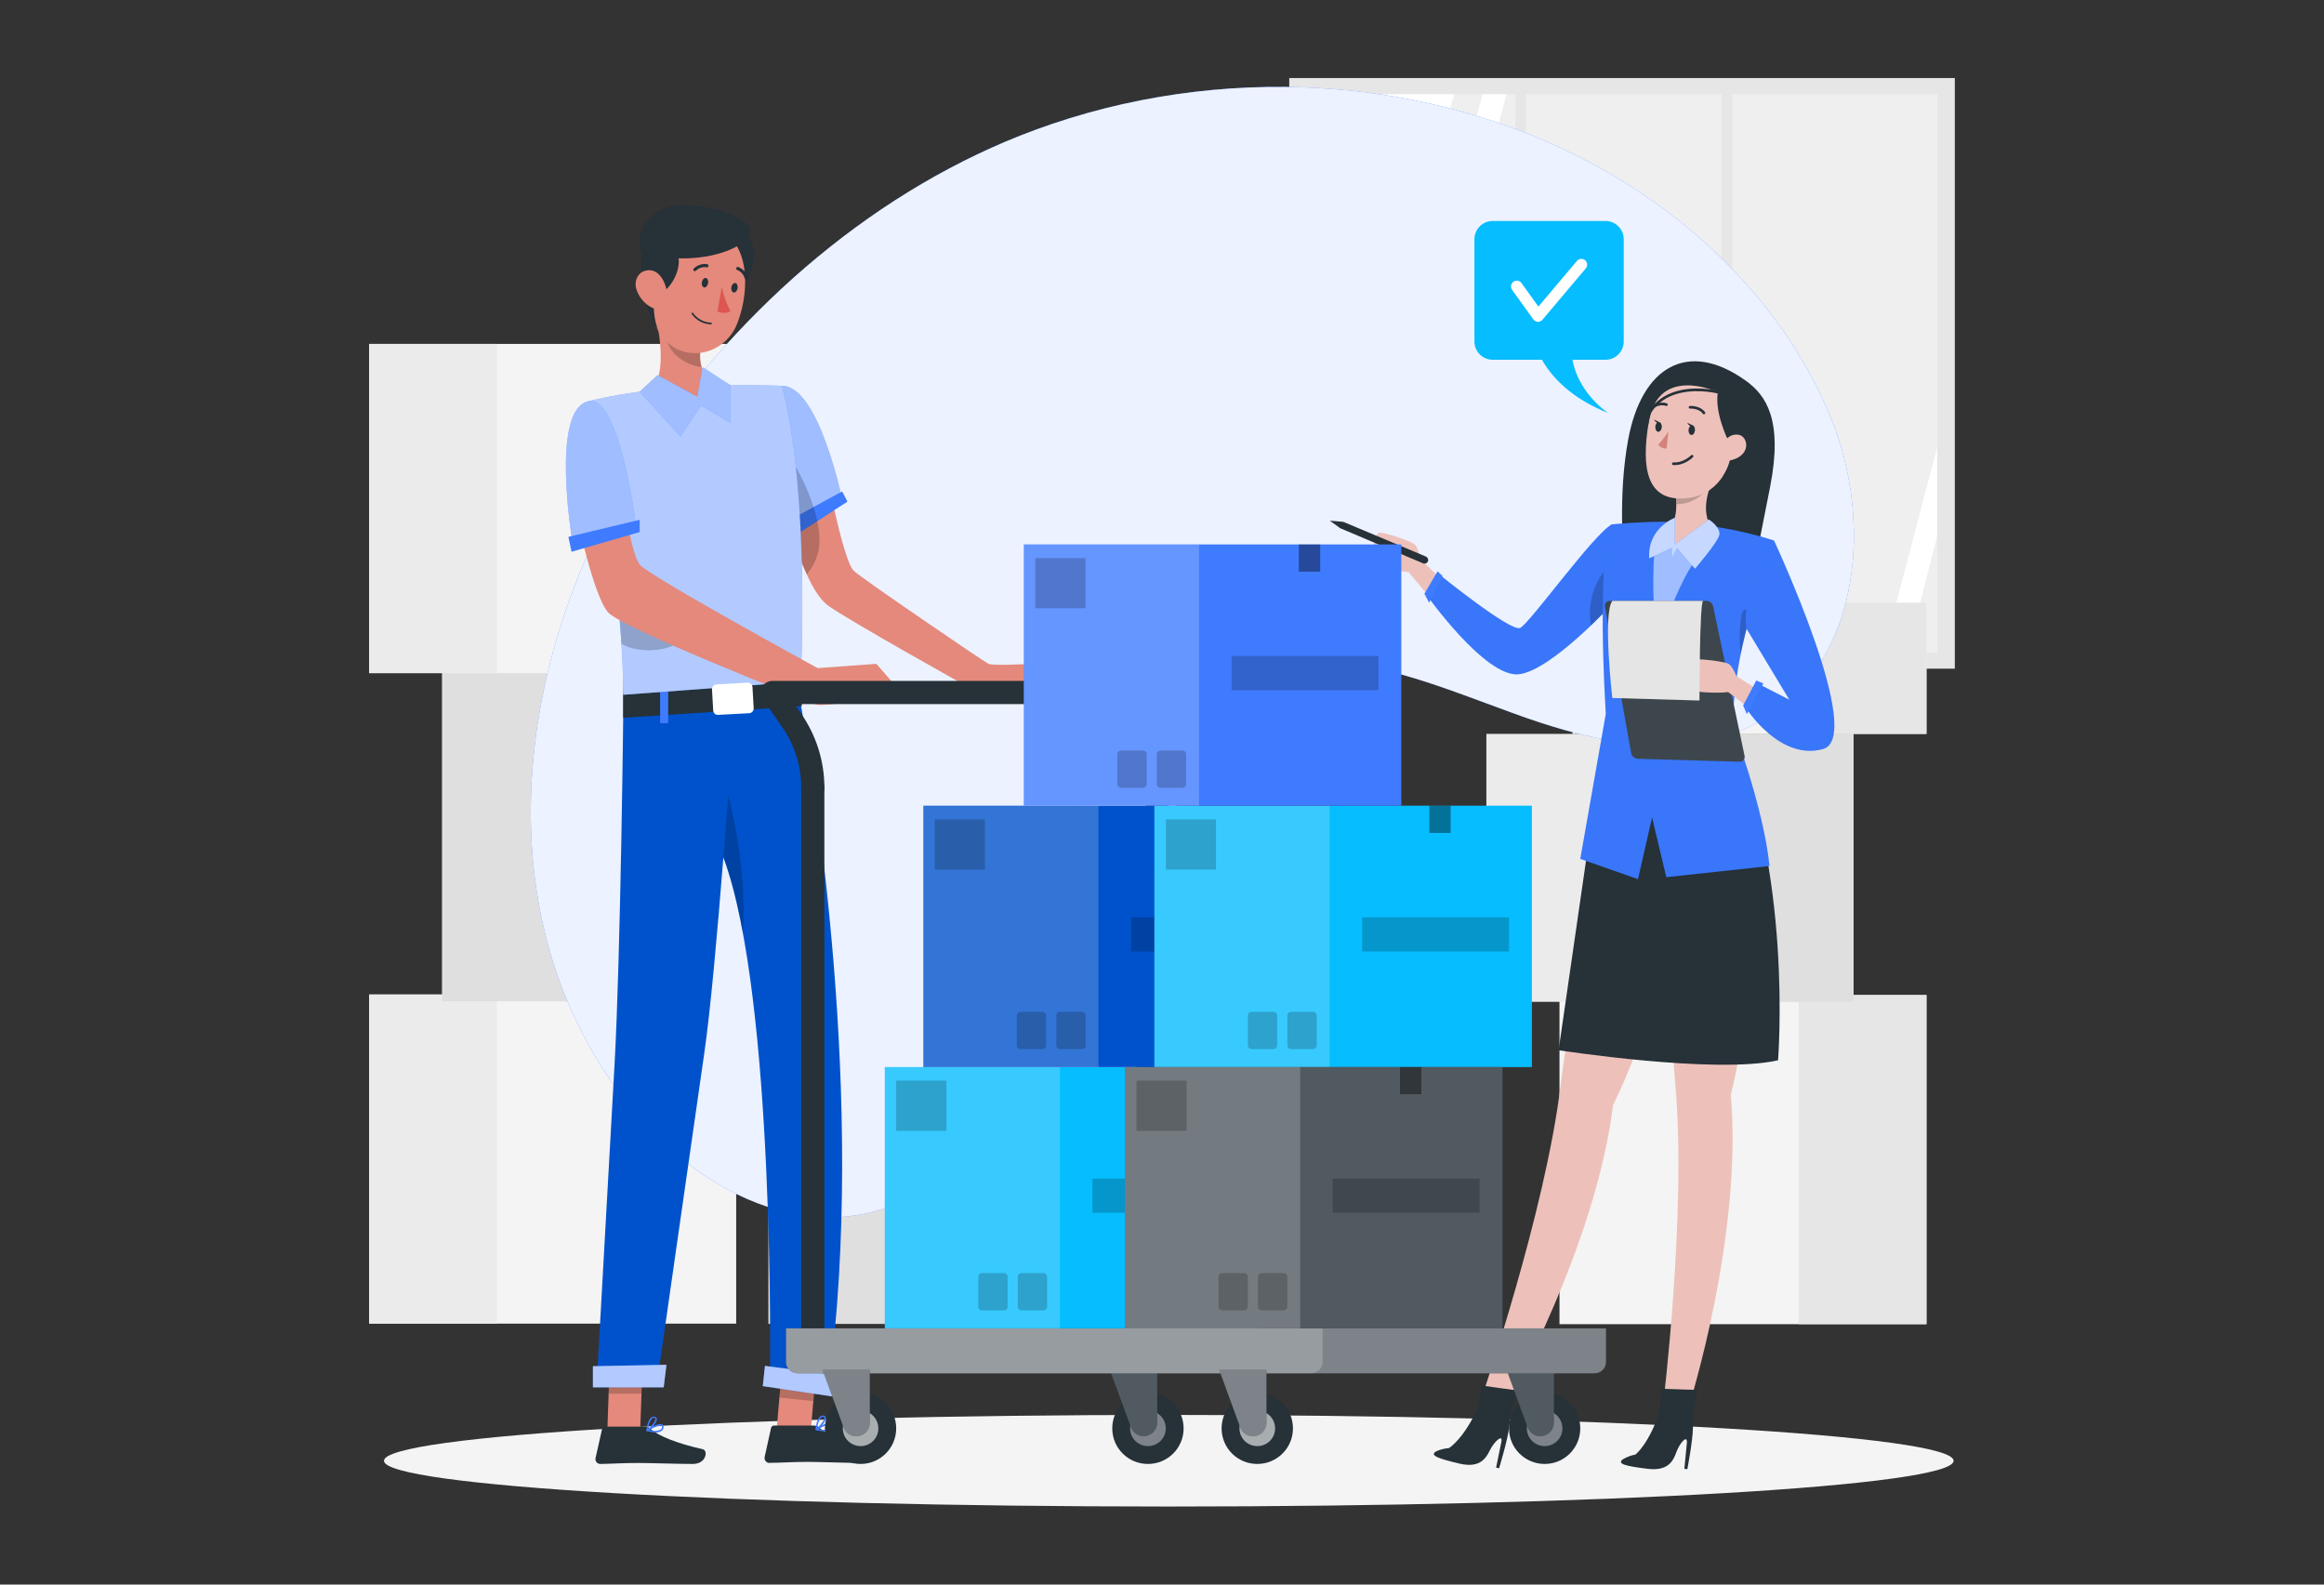 <?xml version="1.0" encoding="UTF-8"?>
<!DOCTYPE svg PUBLIC "-//W3C//DTD SVG 1.1//EN" "http://www.w3.org/Graphics/SVG/1.1/DTD/svg11.dtd">
<!-- Creator: CorelDRAW Home & Student X8 -->
<svg xmlns="http://www.w3.org/2000/svg" xml:space="preserve" width="212.333mm" height="144.772mm" version="1.1" style="shape-rendering:geometricPrecision; text-rendering:geometricPrecision; image-rendering:optimizeQuality; fill-rule:evenodd; clip-rule:evenodd"
viewBox="0 0 21233 14477"
 xmlns:xlink="http://www.w3.org/1999/xlink">
 <rect x="0" y="0" width="21233" height="14477" fill="#333333" stroke="none"/>
 <defs>
  <style type="text/css">
   <![CDATA[
    .str0 {stroke:white;stroke-width:105.83;stroke-linecap:round;stroke-linejoin:round}
    .str1 {stroke:#263138;stroke-width:24.21;stroke-linecap:round;stroke-linejoin:round}
    .str2 {stroke:#263138;stroke-width:211.67;stroke-linecap:round;stroke-linejoin:round}
    .fil0 {fill:none}
    .fil10 {fill:none;fill-rule:nonzero}
    .fil21 {fill:#0052CC;fill-rule:nonzero}
    .fil27 {fill:#0052CC;fill-rule:nonzero}
    .fil9 {fill:#06BDFF;fill-rule:nonzero}
    .fil11 {fill:#263138;fill-rule:nonzero}
    .fil7 {fill:#3F7BFF;fill-rule:nonzero}
    .fil15 {fill:#D4827C;fill-rule:nonzero}
    .fil23 {fill:#DD5652;fill-rule:nonzero}
    .fil6 {fill:#DFDFDF;fill-rule:nonzero}
    .fil20 {fill:#E4897B;fill-rule:nonzero}
    .fil1 {fill:#E6E6E6;fill-rule:nonzero}
    .fil5 {fill:#EBEBEB;fill-rule:nonzero}
    .fil12 {fill:#EDC1BA;fill-rule:nonzero}
    .fil2 {fill:#EFEFEF;fill-rule:nonzero}
    .fil4 {fill:#F4F4F4;fill-rule:nonzero}
    .fil3 {fill:white;fill-rule:nonzero}
    .fil19 {fill:black;fill-rule:nonzero;fill-opacity:0.102}
    .fil13 {fill:#0052CC;fill-rule:nonzero;fill-opacity:0.102}
    .fil18 {fill:white;fill-rule:nonzero;fill-opacity:0.102}
    .fil14 {fill:black;fill-rule:nonzero;fill-opacity:0.2}
    .fil25 {fill:white;fill-rule:nonzero;fill-opacity:0.2}
    .fil26 {fill:black;fill-rule:nonzero;fill-opacity:0.4}
    .fil24 {fill:white;fill-rule:nonzero;fill-opacity:0.4}
    .fil16 {fill:white;fill-rule:nonzero;fill-opacity:0.502}
    .fil22 {fill:white;fill-rule:nonzero;fill-opacity:0.6}
    .fil17 {fill:white;fill-rule:nonzero;fill-opacity:0.702}
    .fil8 {fill:white;fill-rule:nonzero;fill-opacity:0.902}
   ]]>
  </style>
 </defs>
 <g id="Livello_x0020_1">
  <path class="fil0" d="M0 0l21233 0 0 14477 -21233 0 0 -14477zm0 13769l1101 0 0 708 -1101 0 0 -708zm0 -13769l1101 0 0 708 -1101 0 0 -708z"/>
  <g id="_695943968">
   <g>
    <polygon class="fil1" points="17860,6109 11779,6109 11779,713 17860,713 "/>
    <polygon class="fil2" points="17700,861 17700,5964 11931,5964 11931,861 "/>
    <polygon class="fil3" points="13285,861 11931,5953 11931,3560 12646,861 "/>
    <polygon class="fil3" points="13764,861 12399,5964 12181,5964 13546,861 "/>
    <polygon class="fil3" points="17700,4081 17700,4897 17424,5964 17206,5964 "/>
    <polygon class="fil1" points="13943,6078 13846,6078 13846,769 13943,769 "/>
    <polygon class="fil1" points="15827,6078 15729,6078 15729,769 15827,769 "/>
   </g>
   <g>
    <polygon class="fil4" points="6726,9086 3373,9086 3373,12093 6726,12093 "/>
    <polygon class="fil5" points="4540,9086 3373,9086 3373,12093 4540,12093 "/>
   </g>
   <g>
    <polygon class="fil5" points="7394,6140 4040,6140 4040,9148 7394,9148 "/>
    <polygon class="fil6" points="5207,6140 4040,6140 4040,9148 5207,9148 "/>
   </g>
   <g>
    <polygon class="fil4" points="6726,3142 3373,3142 3373,6150 6726,6150 "/>
    <polygon class="fil5" points="4540,3142 3373,3142 3373,6150 4540,6150 "/>
   </g>
   <g>
    <polygon class="fil5" points="10375,9088 7022,9088 7022,12095 10375,12095 "/>
    <polygon class="fil6" points="8189,9088 7022,9088 7022,12095 8189,12095 "/>
   </g>
   <g>
    <polygon class="fil4" points="10747,7267 7394,7267 7394,9150 10747,9150 "/>
    <polygon class="fil1" points="8561,7267 7394,7267 7394,9150 8561,9150 "/>
   </g>
   <g>
    <polygon class="fil5" points="9300,4291 7133,4291 7133,7299 9300,7299 "/>
    <polygon class="fil6" points="7887,4291 7133,4291 7133,7299 7887,7299 "/>
   </g>
   <g>
    <polygon class="fil4" points="14248,9091 17601,9091 17601,12098 14248,12098 "/>
    <polygon class="fil1" points="16434,9091 17601,9091 17601,12098 16434,12098 "/>
   </g>
   <g>
    <polygon class="fil5" points="13580,6705 16934,6705 16934,9153 13580,9153 "/>
    <polygon class="fil6" points="15767,6705 16934,6705 16934,9153 15767,9153 "/>
   </g>
   <g>
    <polygon class="fil4" points="14367,5507 17601,5507 17601,6705 14367,6705 "/>
    <polygon class="fil1" points="16476,5507 17601,5507 17601,6705 16476,6705 "/>
   </g>
   <g>
    <path class="fil7" d="M13809 6510c82,30 164,59 246,86 672,225 1452,342 2057,-26 912,-556 984,-1838 623,-2734 -401,-996 -1207,-1802 -2139,-2314 -1550,-852 -3475,-946 -5136,-336 -1440,530 -2684,1609 -3536,2873 -1156,1716 -1563,4122 -292,5889 47,66 97,131 148,193 337,408 807,772 1337,916 1265,343 2129,-744 2317,-1878 99,-593 133,-1209 383,-1756 382,-833 1282,-1401 2198,-1386 622,10 1206,260 1794,473z"/>
    <path class="fil8" d="M13809 6510c82,30 164,59 246,86 672,225 1452,342 2057,-26 912,-556 984,-1838 623,-2734 -401,-996 -1207,-1802 -2139,-2314 -1550,-852 -3475,-946 -5136,-336 -1440,530 -2684,1609 -3536,2873 -1156,1716 -1563,4122 -292,5889 47,66 97,131 148,193 337,408 807,772 1337,916 1265,343 2129,-744 2317,-1878 99,-593 133,-1209 383,-1756 382,-833 1282,-1401 2198,-1386 622,10 1206,260 1794,473z"/>
   </g>
   <path class="fil4" d="M17849 13346c0,231 -3210,418 -7170,418 -3961,0 -7171,-187 -7171,-418 0,-232 3210,-419 7171,-419 3960,0 7170,187 7170,419z"/>
   <g>
    <path class="fil9" d="M14668 3287l-1030 0c-92,0 -167,-75 -167,-167l0 -934c0,-93 75,-167 167,-167l1030 0c92,0 167,74 167,167l0 934c0,92 -75,167 -167,167z"/>
    <path class="fil9" d="M14020 3126c0,0 86,416 673,647 0,0 -359,-229 -337,-647l-336 0z"/>
    <polyline class="fil10 str0" points="13858,2617 14052,2887 14448,2418 "/>
   </g>
   <path class="fil11" d="M15950 3478c181,130 344,352 222,973 -122,622 -153,769 -153,769l-1183 -133c0,0 -56,-550 39,-1067 122,-668 545,-922 1075,-542z"/>
   <path class="fil12" d="M14765 6911c0,0 -401,2136 -508,3013 -139,1145 -711,2818 -711,2818l229 59c0,0 805,-1422 962,-2702 640,-1308 692,-2919 692,-2919l-664 -269z"/>
   <path class="fil11" d="M13121 13260c37,-17 77,-27 117,-30 0,0 141,-82 280,-403l156 -1c55,0 103,35 121,86 2,7 4,14 4,21 -2,38 -6,76 -12,113 -14,117 -91,369 -91,369l-27 -7 48 -234c16,-79 -67,-2 -106,78 -38,80 -98,160 -271,121 -201,-47 -282,-76 -219,-113z"/>
   <path class="fil11" d="M13799 12916c30,-76 67,-212 67,-212l-335 -46c0,0 0,165 -62,273 175,-2 330,-15 330,-15z"/>
   <path class="fil12" d="M15181 6877c0,0 50,2173 127,3053 100,1148 -113,2904 -113,2904l236 11c0,0 494,-1558 382,-2843 356,-1412 73,-2999 73,-2999l-705 -126z"/>
   <path class="fil11" d="M14828 13332c35,-21 73,-35 114,-43 0,0 130,-97 234,-431l155 -18c54,-5 106,24 129,73 4,6 6,13 7,21 3,37 3,75 0,113 -1,118 -51,376 -51,376l-27 -4 23 -237c7,-81 -68,4 -97,88 -30,84 -80,170 -257,150 -205,-25 -289,-45 -230,-88z"/>
   <path class="fil11" d="M15465 12916c21,-79 44,-217 44,-217l-338 -11c0,0 18,164 -33,278 175,-20 327,-50 327,-50z"/>
   <path class="fil11" d="M14680 6554l-440 3041c0,0 1432,222 2005,92 0,0 141,-1755 -457,-3032l-1108 -101z"/>
   <path class="fil12" d="M13356 5480l-383 -378c0,0 -13,-102 -50,-130 -37,-28 -299,-123 -331,-102 -32,21 -77,233 -32,272 45,39 283,88 308,84l414 491 74 -237z"/>
   <path class="fil7" d="M14726 4791c-165,87 -751,906 -837,946 -86,41 -746,-494 -746,-494l-111 190c0,0 541,764 847,727 306,-37 891,-684 891,-684l-44 -685z"/>
   <path class="fil13" d="M14726 4791c-165,87 -751,906 -837,946 -86,41 -746,-494 -746,-494l-111 190c0,0 541,764 847,727 306,-37 891,-684 891,-684l-44 -685z"/>
   <polygon class="fil7" points="13180,5263 13134,5220 13014,5424 13057,5507 "/>
   <path class="fil14" d="M14535 5715c137,-130 235,-239 235,-239l-10 -163 -51 -157c0,0 -231,212 -174,559z"/>
   <path class="fil7" d="M14671 6523c-47,-814 -26,-1261 -5,-1485 23,-239 60,-247 60,-247 0,0 258,-26 483,-24 174,6 348,24 519,55 163,27 323,66 480,116 -26,75 -50,146 -72,213 -30,88 -56,170 -80,246 -44,143 -79,267 -106,377 -87,343 -105,562 -123,849 0,0 284,744 340,1289l-943 102 -130 -546 -129 564 -527 -185 233 -1324z"/>
   <path class="fil13" d="M14671 6523c-47,-814 -26,-1261 -5,-1485 23,-239 60,-247 60,-247 0,0 258,-26 483,-24 174,6 348,24 519,55 163,27 323,66 480,116 -26,75 -50,146 -72,213 -30,88 -56,170 -80,246 -44,143 -79,267 -106,377 -87,343 -105,562 -123,849 0,0 284,744 340,1289l-943 102 -130 -546 -129 564 -527 -185 233 -1324z"/>
   <path class="fil14" d="M15904 5974c13,-63 27,-129 45,-200 12,-45 25,-92 39,-142 -36,-127 -73,-28 -73,-28 0,0 -37,153 -11,370z"/>
   <path class="fil12" d="M15222 4817c11,-6 23,-11 35,-15 27,-21 60,-72 58,-195 -1,-40 -4,-88 -13,-145l343 -64c0,0 -117,231 -20,402 34,15 54,36 50,64 -26,199 -451,390 -451,390 0,0 -209,-324 -2,-437z"/>
   <path class="fil14" d="M15302 4462c9,57 12,105 13,145 232,0 330,-209 330,-209l-343 64z"/>
   <path class="fil12" d="M15491 3504c-298,-17 -403,137 -441,443 -49,383 22,660 399,599 512,-84 537,-1015 42,-1042z"/>
   <path class="fil15" d="M15243 3941c0,0 -45,76 -93,119 0,0 23,42 77,38l16 -157z"/>
   <path class="fil11" d="M15427 3927c-2,24 10,45 26,47 16,1 31,-18 33,-42 2,-25 -10,-46 -26,-47 -16,-1 -31,18 -33,42z"/>
   <path class="fil11" d="M15467 3887l-52 -25c0,0 23,47 52,25z"/>
   <path class="fil11" d="M15124 3898c-2,25 9,45 26,47 16,1 31,-18 33,-42 1,-25 -10,-46 -27,-47 -16,-1 -31,18 -32,42z"/>
   <path class="fil11" d="M15163 3858l-51 -25c0,0 23,47 51,25z"/>
   <path class="fil10 str1" d="M15441 3721c0,0 85,-6 127,52"/>
   <path class="fil10 str1" d="M15225 3697c0,0 -51,-23 -120,18"/>
   <path class="fil11" d="M15789 4024c0,0 -126,-253 -94,-441 0,0 -578,-273 -640,325 0,0 -28,-536 485,-520 512,16 470,766 193,975 0,0 134,-181 56,-339z"/>
   <path class="fil12" d="M15737 4084c5,-48 59,-126 148,-112 91,15 125,207 -107,240 -34,5 -50,-28 -41,-128z"/>
   <path class="fil10 str1" d="M15459 4168c0,0 -69,74 -171,69"/>
   <path class="fil10 str1" d="M15695 3583c0,0 -645,-167 -698,437"/>
   <path class="fil7" d="M15120 4964c0,0 -49,489 31,935 0,0 191,-689 458,-923l-307 44 -182 -56z"/>
   <path class="fil16" d="M15120 4964c0,0 -49,489 31,935 0,0 191,-689 458,-923l-307 44 -182 -56z"/>
   <path class="fil7" d="M15613 4746l-311 230 0 -245c0,0 -252,92 -234,370l206 -95 0 95 49 -92 163 187c0,0 201,-233 221,-304 21,-70 -94,-146 -94,-146z"/>
   <path class="fil17" d="M15613 4746l-311 230 0 -245c0,0 -252,92 -234,370l206 -95 0 95 49 -92 163 187c0,0 201,-233 221,-304 21,-70 -94,-146 -94,-146z"/>
   <path class="fil11" d="M15939 6906l-287 -1365c-6,-30 -32,-51 -62,-51l-882 0c-28,0 -49,25 -44,52l239 1337c5,30 30,52 60,53l931 27c29,1 51,-25 45,-53z"/>
   <path class="fil18" d="M15939 6906l-287 -1365c-6,-30 -32,-51 -62,-51l-882 0c-28,0 -49,25 -44,52l239 1337c5,30 30,52 60,53l931 27c29,1 51,-25 45,-53z"/>
   <path class="fil12" d="M16319 6464l-455 -287c0,0 -35,-96 -77,-115 -42,-20 -319,-56 -346,-29 -26,28 -24,244 28,273 52,28 296,25 319,16l510 390 21 -248z"/>
   <path class="fil7" d="M16208 4938c0,0 -297,432 -254,801l394 654 -265 -136 -120 227c0,0 305,470 694,359 388,-111 -449,-1905 -449,-1905z"/>
   <path class="fil13" d="M16208 4938c0,0 -297,432 -254,801l394 654 -265 -136 -120 227c0,0 305,470 694,359 388,-111 -449,-1905 -449,-1905z"/>
   <polygon class="fil7" points="16111,6245 15960,6525 15926,6445 16046,6217 "/>
   <path class="fil3" d="M15561 5490c-34,0 -34,910 -34,910l-796 -23c0,0 -89,-769 0,-887l830 0z"/>
   <path class="fil19" d="M15561 5490c-34,0 -34,910 -34,910l-796 -23c0,0 -89,-769 0,-887l830 0z"/>
   <path class="fil11" d="M12276 4769l752 316c17,8 25,28 18,45 -8,16 -27,24 -44,17l-757 -321c-2,-1 -4,-2 -6,-4l-89 -65 116 10c4,0 7,1 10,2z"/>
   <g>
    <path class="fil20" d="M9782 6328l-732 65 -293 -166c0,0 -939,-523 -1183,-688 -75,-51 -144,-161 -203,-291 -50,-108 -94,-230 -129,-341 -16,-52 -31,-102 -44,-146 -28,-99 -45,-173 -50,-193l0 0c0,-3 -1,-4 -1,-5l0 -1 2 0 231 -74 194 -61c0,0 8,46 24,115 4,19 8,40 13,62 4,18 8,37 12,56 49,216 124,509 179,557 87,78 1189,829 1229,848 38,20 390,0 390,0l361 263z"/>
    <g>
     <path class="fil7" d="M7144 3525c336,-5 550,1037 550,1037l-443 223c0,0 -200,-317 -191,-718 10,-401 84,-542 84,-542z"/>
     <path class="fil16" d="M7144 3525c336,-5 550,1037 550,1037l-443 223c0,0 -200,-317 -191,-718 10,-401 84,-542 84,-542z"/>
    </g>
    <polygon class="fil7" points="7743,4583 7623,4660 7467,4762 7242,4907 7202,4933 7153,4785 7198,4761 7228,4744 7433,4632 7598,4542 7680,4498 7694,4490 "/>
    <path class="fil14" d="M7487 4933c3,126 -48,232 -116,315 -50,-108 -94,-230 -129,-341l-40 26 -49 -148 45 -24c-28,-99 -45,-173 -50,-193l0 0 0 -1 1 -5 53 -407c0,0 98,140 178,333 19,46 37,94 53,144 6,18 11,35 16,54 7,25 13,50 18,76 12,56 19,114 20,171z"/>
    <polygon class="fil20" points="7093,13091 7403,13124 7461,12457 7151,12424 "/>
    <polygon class="fil20" points="5549,13069 5849,13069 5874,12374 5573,12374 "/>
    <path class="fil11" d="M5890 13034l-364 0c-12,0 -23,9 -25,21l-60 267c-5,24 11,47 35,52 3,1 6,1 9,1 118,-2 204,-9 352,-9 91,0 366,9 492,9 126,0 142,-124 91,-135 -231,-51 -405,-121 -479,-187 -14,-13 -32,-19 -51,-19z"/>
    <path class="fil7" d="M5911 13076c-3,-1 -5,-4 -5,-7 -1,-2 1,-5 3,-6 11,-7 108,-67 141,-50 7,4 12,12 12,20 2,15 -4,29 -15,38 -17,12 -37,17 -57,16 -27,-1 -53,-5 -79,-11zm21 -10l0 0c35,11 73,10 106,-6 8,-6 11,-16 10,-25 0,-6 -3,-9 -5,-9 -2,-1 -6,-2 -9,-2 -36,8 -71,21 -102,42z"/>
    <path class="fil7" d="M5909 13077c-2,-1 -3,-4 -3,-6 0,-5 7,-91 42,-119 8,-7 19,-11 30,-9 11,0 21,8 23,19 6,31 -54,97 -85,114l-3 0c-1,1 -3,1 -4,1zm48 -117l0 0c-21,27 -33,60 -35,94 31,-23 69,-73 65,-92 0,-2 -1,-8 -10,-8l-4 0c-6,0 -11,2 -16,6z"/>
    <path class="fil11" d="M7435 13024l-364 0c-12,1 -23,9 -26,21l-59 267c-5,24 11,47 34,53 4,0 7,1 10,0 118,-1 204,-9 352,-9 91,0 366,10 492,10 126,0 142,-125 91,-136 -231,-50 -405,-120 -479,-186 -14,-13 -32,-20 -51,-20z"/>
    <path class="fil7" d="M7456 13066c-3,-1 -5,-3 -5,-6 -1,-3 0,-6 3,-7 11,-7 108,-66 141,-49 7,3 12,11 12,20 2,14 -4,29 -15,38 -17,11 -37,17 -58,15 -26,-1 -52,-4 -78,-11zm20 -10l0 0c35,12 74,10 107,-5 7,-7 11,-16 10,-26 -1,-6 -3,-8 -5,-8 -3,-2 -6,-2 -9,-2 -36,7 -71,21 -103,41z"/>
    <path class="fil7" d="M7454 13068c-2,-2 -4,-4 -3,-7 0,-4 7,-90 42,-119 8,-7 19,-10 30,-9 11,0 21,8 23,19 6,32 -54,98 -85,114l-3 0c-1,1 -3,2 -4,2zm48 -117l0 0c-21,27 -33,60 -35,94 30,-24 69,-74 65,-93 -1,-2 -1,-7 -11,-7l-3 0c-6,0 -12,2 -16,6z"/>
    <polygon class="fil14" points="7151,12424 7461,12457 7430,12801 7121,12768 "/>
    <polygon class="fil14" points="5573,12374 5874,12374 5861,12733 5560,12733 "/>
    <path class="fil21" d="M5697 6281l1592 0c151,827 625,3751 285,6356l-539 -66c0,0 50,-3459 -426,-4738 -54,684 -119,1412 -176,1800 -138,954 -435,3038 -435,3038l-548 0c0,0 112,-1995 164,-2932 57,-1018 81,-3249 83,-3458z"/>
    <path class="fil14" d="M6609 7833c71,189 129,424 178,689 45,-609 -133,-1255 -133,-1255l-45 566z"/>
    <g>
     <polygon class="fil7" points="7636,12763 6969,12664 6989,12479 7683,12570 "/>
     <polygon class="fil22" points="7636,12763 6969,12664 6989,12479 7683,12570 "/>
    </g>
    <g>
     <polygon class="fil7" points="6064,12675 5417,12675 5417,12482 6089,12469 "/>
     <polygon class="fil22" points="6064,12675 5417,12675 5417,12482 6089,12469 "/>
    </g>
    <polygon class="fil11" points="5694,6558 5693,6327 7315,6227 7326,6451 "/>
    <polygon class="fil7" points="6105,6269 6105,6607 6031,6607 6031,6269 "/>
    <polygon class="fil7" points="7226,6156 7251,6493 7178,6498 7153,6162 "/>
    <g>
     <path class="fil7" d="M7315 6227l-1622 121c1,-142 -4,-300 -15,-467 -20,-309 -58,-647 -100,-964 -91,-673 -201,-1251 -201,-1251 754,-191 1766,-141 1766,-141 263,984 172,2702 172,2702z"/>
     <path class="fil22" d="M7315 6227l-1622 121c1,-142 -4,-300 -15,-467 -20,-309 -58,-647 -100,-964 -91,-673 -201,-1251 -201,-1251 754,-191 1766,-141 1766,-141 263,984 172,2702 172,2702z"/>
    </g>
    <path class="fil20" d="M5953 3564c146,132 504,83 504,83 0,0 223,-61 176,-131 -132,-21 -195,-83 -222,-161 -15,-46 -17,-98 -13,-151 2,-28 6,-56 11,-84l-442 -327c58,216 129,614 -14,771z"/>
    <path class="fil14" d="M6069 3001c17,265 236,339 342,354 -15,-46 -17,-98 -13,-151l-329 -203z"/>
    <g>
     <path class="fil11" d="M6832 2162c108,102 63,413 -156,572 -219,159 -219,-610 -219,-610 0,0 307,-27 375,38z"/>
     <path class="fil20" d="M6039 3062c107,153 280,193 431,146 97,-31 184,-98 238,-194 7,-13 14,-26 20,-40 108,-253 142,-694 -125,-860 -189,-119 -440,-62 -560,127 -34,54 -55,116 -61,179 -32,296 -66,468 57,642z"/>
     <path class="fil11" d="M6413 2578c-6,23 5,45 21,48 15,3 31,-15 35,-38 5,-24 -5,-46 -21,-48 -15,-3 -31,14 -35,38z"/>
     <path class="fil11" d="M6682 2624c-5,23 6,45 21,48 16,3 32,-15 36,-38 4,-24 -6,-46 -21,-48 -16,-3 -32,16 -36,38z"/>
     <path class="fil23" d="M6595 2621c16,78 42,153 79,224 -38,18 -81,18 -119,1l40 -225z"/>
     <path class="fil11" d="M6344 2477c5,1 11,0 15,-4 25,-25 61,-37 97,-31 8,2 15,-3 17,-10 2,-8 -3,-16 -10,-18 0,0 0,0 0,0 -45,-8 -91,7 -124,39 -6,5 -6,14 -1,20 0,0 0,0 0,0 2,1 4,3 6,4z"/>
     <path class="fil11" d="M6496 2963c-71,-1 -137,-37 -177,-96 -2,-3 -1,-8 3,-10 3,-2 8,-1 10,2 0,0 0,0 0,1 38,53 99,86 164,88 4,0 8,3 8,7 0,1 0,1 0,1 0,4 -4,7 -8,7 0,0 0,0 0,0z"/>
     <path class="fil11" d="M6814 2551c2,1 5,2 8,2 8,-2 12,-10 10,-17 0,0 0,-1 0,-1 -12,-44 -45,-80 -88,-96 -7,-2 -15,2 -17,10l0 0c-2,7 2,15 9,18 34,13 59,42 68,77 2,3 6,6 10,7z"/>
     <path class="fil11" d="M6260 2092l0 132c-46,17 -77,62 -64,116 29,114 -54,276 -146,334 0,0 3,-48 -38,-42 -42,7 -61,254 3,382 0,0 -105,-121 -140,-388 -32,-247 -16,-448 45,-534l340 0z"/>
     <path class="fil20" d="M5813 2639c22,71 70,132 136,168 87,47 153,-26 147,-120 -6,-83 -58,-211 -155,-218 -97,-7 -152,81 -128,170z"/>
     <path class="fil11" d="M5861 2315c0,0 -91,-219 147,-380 238,-161 807,26 847,157 40,130 -388,369 -994,223z"/>
    </g>
    <polygon class="fil7" points="6008,3427 6371,3625 6420,3355 6674,3520 6674,3865 6405,3705 6217,3988 5844,3579 "/>
    <path class="fil3" d="M6846 6516l-285 15c-24,2 -44,-16 -45,-40l-11 -193c-1,-23 17,-44 40,-45l285 -16c24,-1 44,17 45,41l11 192c1,24 -17,44 -40,46z"/>
    <polygon class="fil16" points="6008,3427 6371,3625 6420,3355 6674,3520 6674,3865 6405,3705 6217,3988 5844,3579 "/>
    <path class="fil14" d="M6260 5809c-108,162 -452,161 -582,72 -20,-309 -58,-647 -100,-964l682 892z"/>
    <path class="fil20" d="M5693 4562c0,0 76,499 151,596 75,98 1626,946 1626,946l537 -39 246 283c0,0 -715,111 -793,90 -78,-22 -137,-54 -137,-54 0,0 -1628,-641 -1765,-787 -136,-146 -292,-898 -292,-898l427 -137z"/>
    <g>
     <path class="fil7" d="M5377 3666c284,-60 431,1119 431,1119l-581 148c0,0 -200,-1194 150,-1267z"/>
     <path class="fil16" d="M5377 3666c284,-60 431,1119 431,1119l-581 148c0,0 -200,-1194 150,-1267z"/>
    </g>
    <polygon class="fil7" points="5193,4905 5844,4749 5844,4861 5222,5041 "/>
   </g>
   <line class="fil10 str2" x1="7426" y1="12266" x2="7426" y2= "7195" />
   <path class="fil10 str2" d="M7426 7195c0,-220 -68,-434 -193,-614"/>
   <polyline class="fil10 str2" points="7233,6581 7056,6327 10203,6327 10380,6581 "/>
   <path class="fil10 str2" d="M10380 6581c126,180 193,394 193,614"/>
   <line class="fil10 str2" x1="10573" y1="7195" x2="10573" y2= "12216" />
   <path class="fil11" d="M14438 13050c0,-180 -146,-326 -325,-326 -180,0 -326,146 -326,326 0,180 146,325 326,325 179,0 325,-145 325,-325z"/>
   <path class="fil24" d="M14275 13050c0,-90 -73,-163 -162,-163 -90,0 -163,73 -163,163 0,90 73,162 163,162 89,0 162,-72 162,-162z"/>
   <path class="fil11" d="M14073 13122c-52,0 -98,-32 -116,-81l-192 -526 432 0 0 483c0,69 -55,124 -124,124z"/>
   <path class="fil25" d="M14073 13122c-52,0 -98,-32 -116,-81l-192 -526 432 0 0 483c0,69 -55,124 -124,124z"/>
   <path class="fil11" d="M10814 13050c0,-180 -146,-326 -326,-326 -180,0 -326,146 -326,326 0,180 146,325 326,325 180,0 326,-145 326,-325z"/>
   <path class="fil24" d="M10651 13050c0,-90 -73,-163 -163,-163 -90,0 -163,73 -163,163 0,90 73,162 163,162 90,0 163,-72 163,-162z"/>
   <path class="fil11" d="M10449 13122c-52,0 -99,-32 -116,-81l-193 -526 433 0 0 483c0,69 -56,124 -124,124z"/>
   <path class="fil25" d="M10449 13122c-52,0 -99,-32 -116,-81l-193 -526 433 0 0 483c0,69 -56,124 -124,124z"/>
   <path class="fil11" d="M14673 12136l0 308c0,57 -47,103 -104,103l-7283 0c-57,0 -104,-46 -104,-103l0 -308 7491 0z"/>
   <path class="fil24" d="M14673 12136l0 308c0,57 -47,103 -104,103l-7283 0c-57,0 -104,-46 -104,-103l0 -308 7491 0z"/>
   <path class="fil25" d="M12084 12136l0 308c0,57 -47,103 -104,103l-4694 0c-57,0 -104,-46 -104,-103l0 -308 4902 0z"/>
   <path class="fil11" d="M11813 13050c0,-180 -146,-326 -326,-326 -180,0 -326,146 -326,326 0,180 146,325 326,325 180,0 326,-145 326,-325z"/>
   <path class="fil22" d="M11650 13050c0,-90 -73,-163 -163,-163 -90,0 -163,73 -163,163 0,90 73,162 163,162 90,0 163,-72 163,-162z"/>
   <path class="fil11" d="M11448 13122c-53,0 -99,-32 -117,-81l-192 -526 432 0 0 483c0,69 -55,124 -123,124z"/>
   <path class="fil24" d="M11448 13122c-53,0 -99,-32 -117,-81l-192 -526 432 0 0 483c0,69 -55,124 -123,124z"/>
   <path class="fil11" d="M8188 13050c0,-180 -146,-326 -325,-326 -180,0 -326,146 -326,326 0,180 146,325 326,325 179,0 325,-145 325,-325z"/>
   <path class="fil22" d="M8025 13050c0,-90 -73,-163 -162,-163 -90,0 -163,73 -163,163 0,90 73,162 163,162 89,0 162,-72 162,-162z"/>
   <path class="fil11" d="M7823 13122c-52,0 -98,-32 -116,-81l-192 -526 432 0 0 483c0,69 -55,124 -124,124z"/>
   <path class="fil24" d="M7823 13122c-52,0 -98,-32 -116,-81l-192 -526 432 0 0 483c0,69 -55,124 -124,124z"/>
   <polygon class="fil9" points="11532,12136 8084,12136 8084,9749 11532,9749 "/>
   <polygon class="fil25" points="9684,12136 8084,12136 8084,9749 9684,9749 "/>
   <path class="fil14" d="M9533 11972l-200 0c-19,0 -34,-15 -34,-34l0 -273c0,-19 15,-34 34,-34l200 0c19,0 34,15 34,34l0 273c0,19 -15,34 -34,34z"/>
   <path class="fil14" d="M9172 11972l-200 0c-19,0 -34,-15 -34,-34l0 -273c0,-19 15,-34 34,-34l200 0c19,0 34,15 34,34l0 273c0,19 -15,34 -34,34z"/>
   <polygon class="fil26" points="10791,9997 10596,9997 10596,9749 10791,9749 "/>
   <polygon class="fil14" points="11324,11080 9981,11080 9981,10768 11324,10768 "/>
   <polygon class="fil14" points="8647,10332 8188,10332 8188,9873 8647,9873 "/>
   <polygon class="fil27" points="11885,9749 8436,9749 8436,7361 11885,7361 "/>
   <polygon class="fil25" points="10036,9749 8436,9749 8436,7361 10036,7361 "/>
   <path class="fil14" d="M9885 9585l-200 0c-19,0 -34,-15 -34,-34l0 -273c0,-19 15,-34 34,-34l200 0c19,0 34,15 34,34l0 273c0,19 -15,34 -34,34z"/>
   <path class="fil14" d="M9524 9585l-200 0c-19,0 -34,-15 -34,-34l0 -273c0,-19 15,-34 34,-34l200 0c19,0 34,15 34,34l0 273c0,19 -15,34 -34,34z"/>
   <polygon class="fil26" points="11143,7610 10948,7610 10948,7361 11143,7361 "/>
   <polygon class="fil14" points="11676,8693 10334,8693 10334,8381 11676,8381 "/>
   <polygon class="fil14" points="8999,7945 8540,7945 8540,7486 8999,7486 "/>
   <polygon class="fil9" points="13996,9749 10547,9749 10547,7361 13996,7361 "/>
   <polygon class="fil25" points="12147,9749 10547,9749 10547,7361 12147,7361 "/>
   <path class="fil14" d="M11996 9585l-200 0c-19,0 -34,-15 -34,-34l0 -273c0,-19 15,-34 34,-34l200 0c19,0 34,15 34,34l0 273c0,19 -15,34 -34,34z"/>
   <path class="fil14" d="M11635 9585l-200 0c-19,0 -34,-15 -34,-34l0 -273c0,-19 15,-34 34,-34l200 0c19,0 34,15 34,34l0 273c0,19 -15,34 -34,34z"/>
   <polygon class="fil26" points="13254,7610 13059,7610 13059,7361 13254,7361 "/>
   <polygon class="fil14" points="13787,8693 12445,8693 12445,8381 13787,8381 "/>
   <polygon class="fil14" points="11110,7945 10652,7945 10652,7486 11110,7486 "/>
   <polygon class="fil7" points="12803,7361 9354,7361 9354,4974 12803,4974 "/>
   <polygon class="fil25" points="10955,7361 9354,7361 9354,4974 10955,4974 "/>
   <path class="fil14" d="M10803 7198l-200 0c-18,0 -34,-15 -34,-34l0 -273c0,-19 16,-34 34,-34l200 0c19,0 34,15 34,34l0 273c0,19 -15,34 -34,34z"/>
   <path class="fil14" d="M10442 7198l-199 0c-19,0 -35,-15 -35,-34l0 -273c0,-19 16,-34 35,-34l199 0c19,0 35,15 35,34l0 273c0,19 -16,34 -35,34z"/>
   <polygon class="fil26" points="12062,5223 11866,5223 11866,4974 12062,4974 "/>
   <polygon class="fil14" points="12594,6306 11252,6306 11252,5993 12594,5993 "/>
   <polygon class="fil14" points="9918,5557 9459,5557 9459,5099 9918,5099 "/>
   <polygon class="fil11" points="13727,12136 10278,12136 10278,9749 13727,9749 "/>
   <polygon class="fil25" points="13727,12136 10278,12136 10278,9749 13727,9749 "/>
   <polygon class="fil25" points="11879,12136 10278,12136 10278,9749 11879,9749 "/>
   <path class="fil14" d="M11727 11972l-199 0c-19,0 -35,-15 -35,-34l0 -273c0,-19 16,-34 35,-34l199 0c19,0 35,15 35,34l0 273c0,19 -16,34 -35,34z"/>
   <path class="fil14" d="M11367 11972l-200 0c-19,0 -34,-15 -34,-34l0 -273c0,-19 15,-34 34,-34l200 0c18,0 34,15 34,34l0 273c0,19 -16,34 -34,34z"/>
   <polygon class="fil26" points="12986,9997 12791,9997 12791,9749 12986,9749 "/>
   <polygon class="fil14" points="13518,11080 12176,11080 12176,10768 13518,10768 "/>
   <polygon class="fil14" points="10842,10332 10383,10332 10383,9873 10842,9873 "/>
  </g>
 </g>
</svg>
